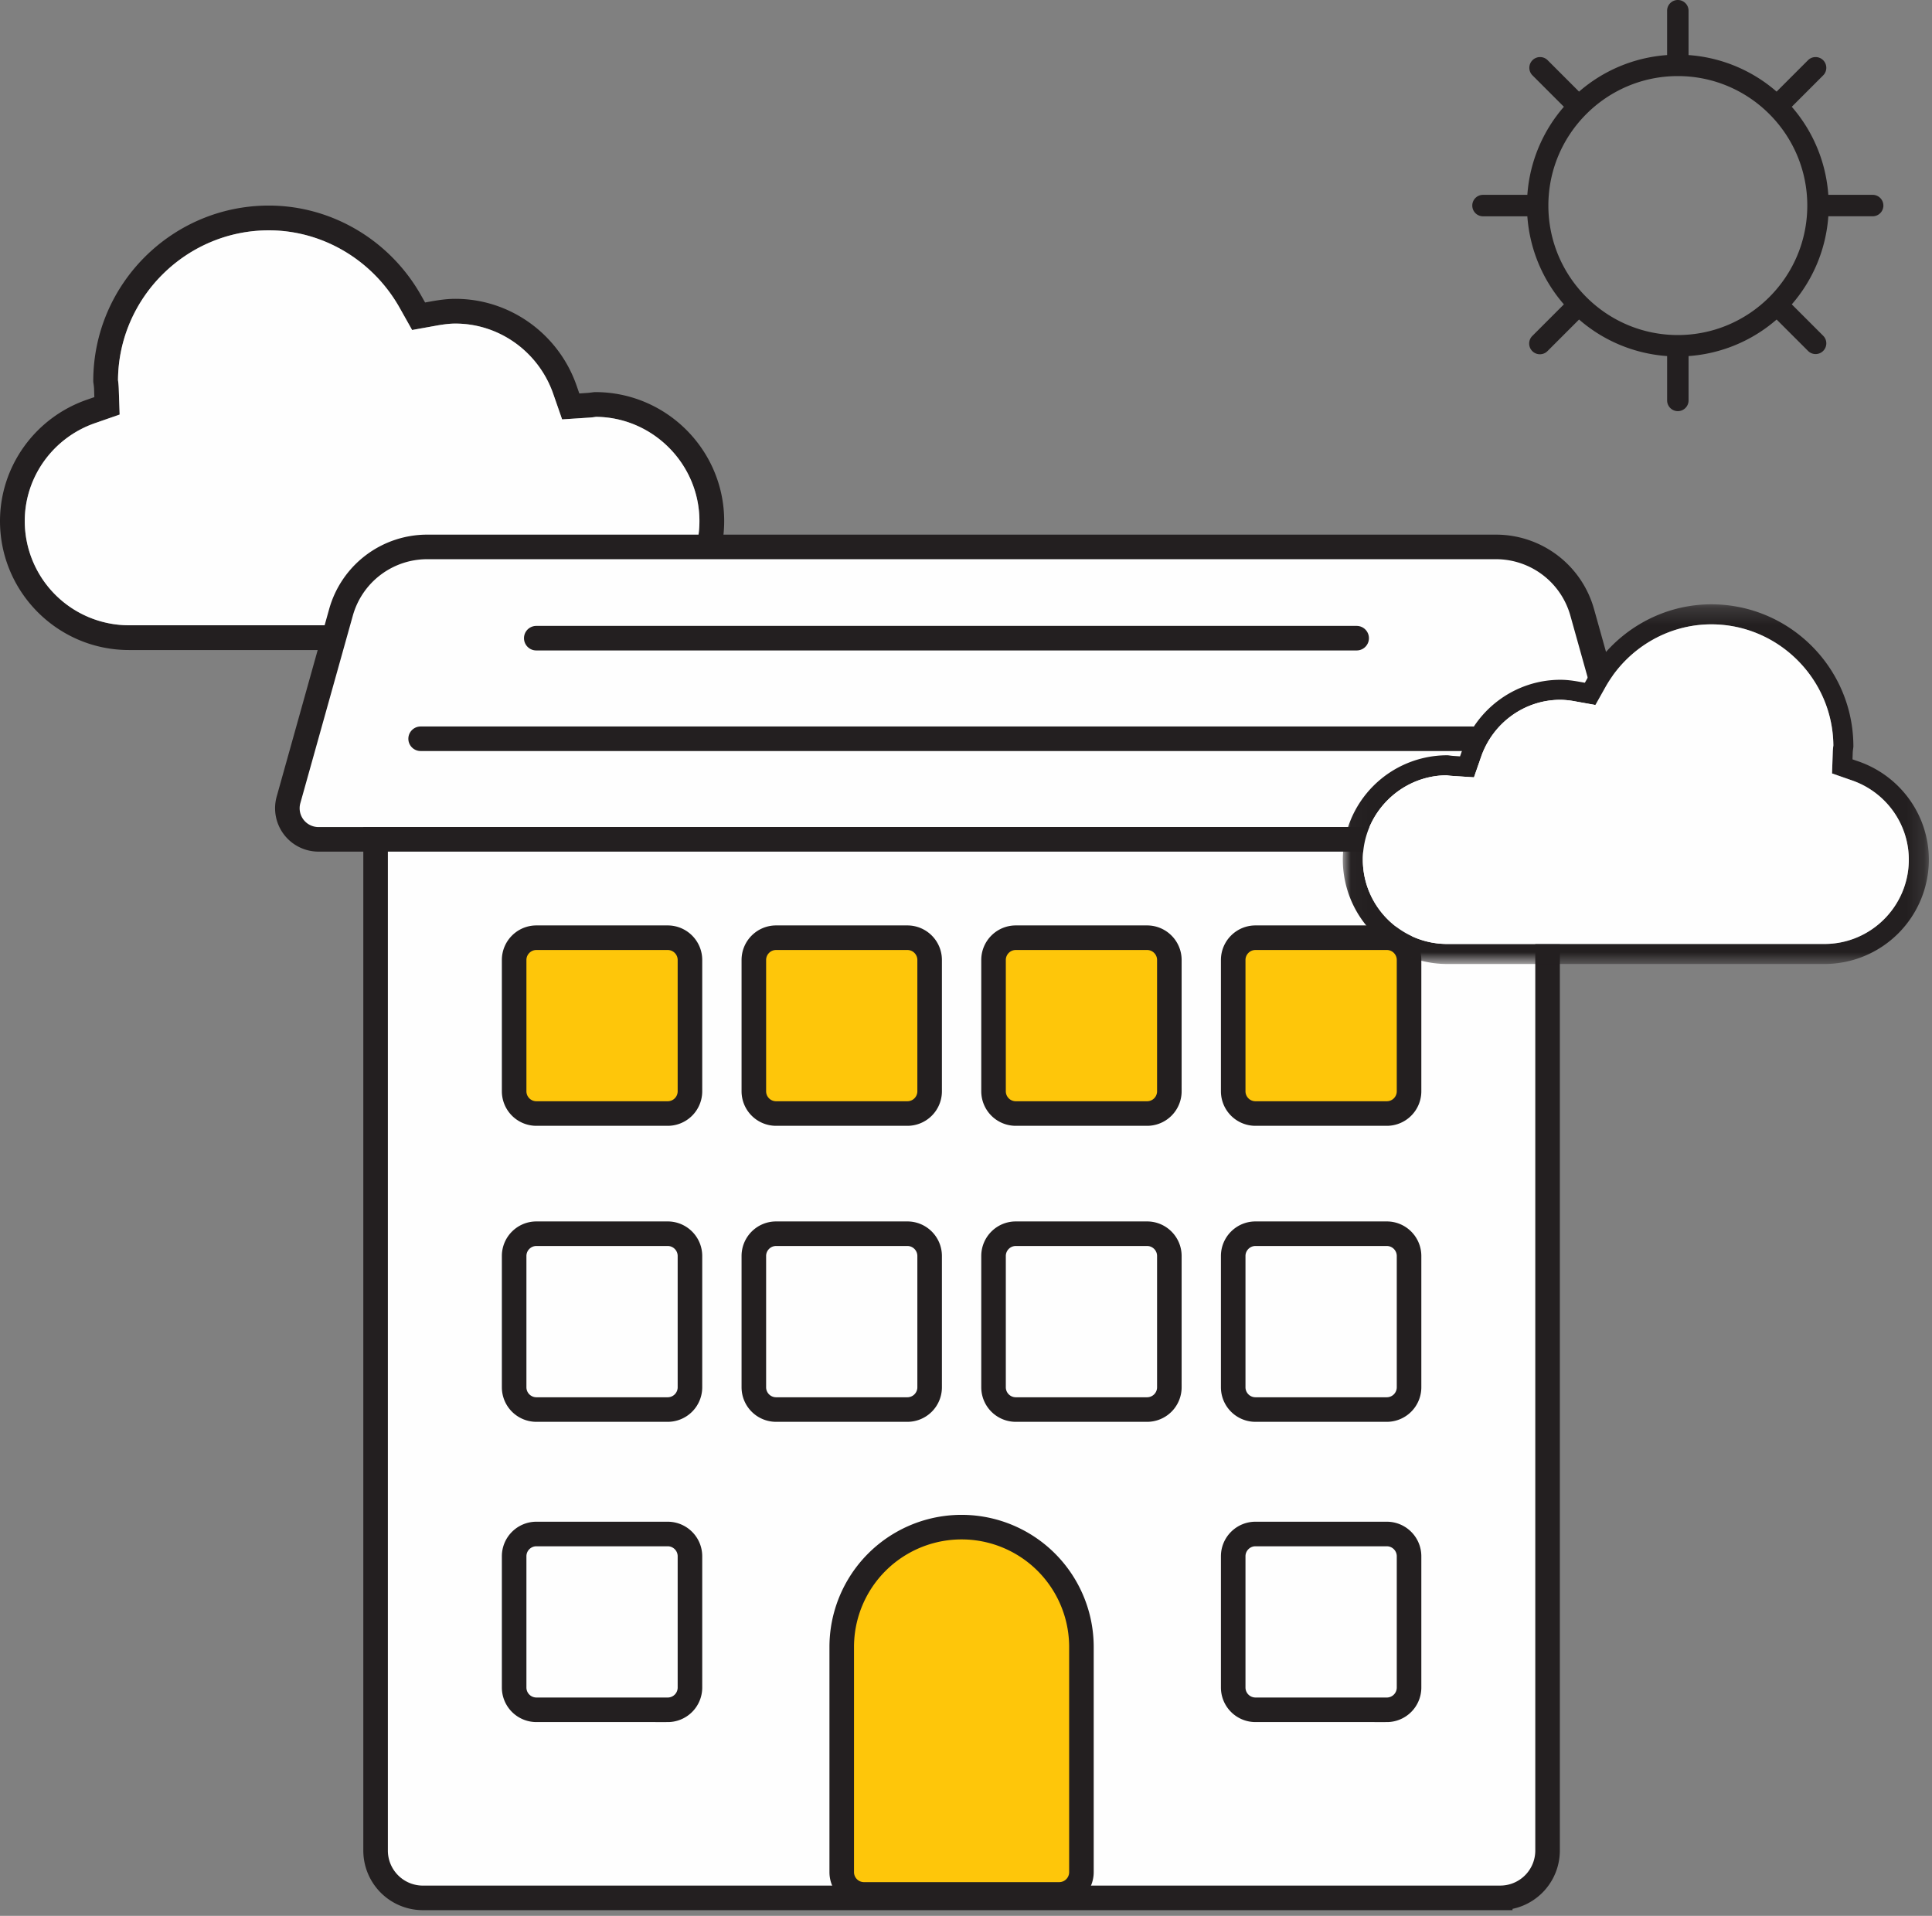 <svg xmlns="http://www.w3.org/2000/svg" xmlns:xlink="http://www.w3.org/1999/xlink" width="118" height="117" viewBox="0 0 118 117">
    <rect x="0" y="0" width="118" height="117" fill="#808080" stroke="none"/>
    <defs>
        <path id="a" d="M.014.252h35.793v21.966H.014z"/>
    </defs>
    <g fill="none" fill-rule="evenodd">
        <path fill="#231F20" d="M36.455 25.457c3.454.056 6.264 2.91 6.264 6.364a6.37 6.37 0 0 1-6.364 6.364H7.876a6.37 6.37 0 0 1-6.364-6.364c0-2.683 1.72-5.084 4.28-5.976l1.516-.528-.055-1.6a4.895 4.895 0 0 0-.04-.46l-.006-.047.001-.046c.06-5.017 4.192-9.098 9.212-9.098 3.286 0 6.348 1.814 7.991 4.735l.76 1.352 1.526-.275c.46-.08.802-.117 1.114-.117 2.681 0 5.083 1.723 5.977 4.287l.544 1.564 1.657-.109c.109-.006.225-.019.358-.038l.054-.009.054.001zm-.1 14.24c4.343 0 7.876-3.533 7.876-7.876s-3.533-7.876-7.876-7.876c-.057 0-.128.01-.21.021a3.874 3.874 0 0 1-.254.028l-.508.035-.167-.481c-1.104-3.17-4.08-5.299-7.405-5.299-.405 0-.844.045-1.382.14l-.466.083-.233-.413c-1.91-3.396-5.477-5.505-9.31-5.505-5.913 0-10.724 4.81-10.724 10.723 0 .045.009.106.02.176.012.09.026.192.03.308l.016.492-.464.161C2.13 25.518 0 28.494 0 31.821c0 4.343 3.533 7.876 7.876 7.876h28.48z"/>
        <path fill="#FEFEFE" d="M36.455 25.457c3.454.056 6.264 2.91 6.264 6.364a6.37 6.37 0 0 1-6.364 6.364H7.876a6.37 6.37 0 0 1-6.364-6.364c0-2.683 1.72-5.084 4.28-5.976l1.516-.528-.055-1.6a4.895 4.895 0 0 0-.04-.46l-.006-.047.001-.046c.06-5.017 4.192-9.098 9.212-9.098 3.286 0 6.348 1.814 7.991 4.735l.76 1.352 1.526-.275c.46-.08.802-.117 1.114-.117 2.681 0 5.083 1.723 5.977 4.287l.544 1.564 1.657-.109c.109-.006.225-.019.358-.038l.054-.009.054.001z"/>
        <path fill="#FEFEFE" d="M91.369 33.4H26.093a5.467 5.467 0 0 0-5.265 3.992l-3.206 11.453a1.9 1.9 0 0 0 1.83 2.413H98.01a1.9 1.9 0 0 0 1.83-2.413l-3.206-11.453A5.467 5.467 0 0 0 91.37 33.4"/>
        <path stroke="#231F20" stroke-width="1.5" d="M91.369 33.4H26.093a5.467 5.467 0 0 0-5.265 3.992l-3.206 11.453a1.9 1.9 0 0 0 1.83 2.413H98.01a1.9 1.9 0 0 0 1.83-2.413l-3.206-11.453A5.467 5.467 0 0 0 91.37 33.4z"/>
        <path fill="#FEFEFE" d="M91.63 115.903h-65.8a2.891 2.891 0 0 1-2.89-2.89V51.257h71.58v61.754a2.89 2.89 0 0 1-2.89 2.89"/>
        <path stroke="#231F20" stroke-width="1.5" d="M91.63 115.903h-65.8a2.891 2.891 0 0 1-2.89-2.89V51.257h71.58v61.754a2.89 2.89 0 0 1-2.89 2.89z"/>
        <path stroke="#231F20" stroke-linecap="round" stroke-width="1.5" d="M32.753 38.973H82.86M25.69 45.115h64.232"/>
        <path fill="#FEC60A" d="M40.78 68.003h-8.018a1.36 1.36 0 0 1-1.36-1.36v-8.018c0-.75.61-1.36 1.36-1.36h8.018c.75 0 1.36.61 1.36 1.36v8.018a1.36 1.36 0 0 1-1.36 1.36"/>
        <path stroke="#231F20" stroke-width="1.5" d="M40.78 68.003h-8.018a1.36 1.36 0 0 1-1.36-1.36v-8.018c0-.75.61-1.36 1.36-1.36h8.018c.75 0 1.36.61 1.36 1.36v8.018a1.36 1.36 0 0 1-1.36 1.36z"/>
        <path fill="#FEC60A" d="M55.42 68.003h-8.018a1.36 1.36 0 0 1-1.36-1.36v-8.018c0-.75.609-1.36 1.36-1.36h8.017c.751 0 1.36.61 1.36 1.36v8.018a1.36 1.36 0 0 1-1.36 1.36"/>
        <path stroke="#231F20" stroke-width="1.5" d="M55.42 68.003h-8.018a1.36 1.36 0 0 1-1.36-1.36v-8.018c0-.75.609-1.36 1.36-1.36h8.017c.751 0 1.36.61 1.36 1.36v8.018a1.36 1.36 0 0 1-1.36 1.36z"/>
        <path fill="#FEC60A" d="M70.06 68.003h-8.018a1.36 1.36 0 0 1-1.36-1.36v-8.018c0-.75.609-1.36 1.36-1.36h8.018c.75 0 1.36.61 1.36 1.36v8.018a1.36 1.36 0 0 1-1.36 1.36"/>
        <path stroke="#231F20" stroke-width="1.5" d="M70.06 68.003h-8.018a1.36 1.36 0 0 1-1.36-1.36v-8.018c0-.75.609-1.36 1.36-1.36h8.018c.75 0 1.36.61 1.36 1.36v8.018a1.36 1.36 0 0 1-1.36 1.36z"/>
        <path fill="#FEC60A" d="M84.7 68.003H76.68a1.36 1.36 0 0 1-1.36-1.36v-8.018c0-.75.61-1.36 1.36-1.36H84.7c.751 0 1.36.61 1.36 1.36v8.018a1.36 1.36 0 0 1-1.36 1.36"/>
        <path stroke="#231F20" stroke-width="1.5" d="M84.7 68.003H76.68a1.36 1.36 0 0 1-1.36-1.36v-8.018c0-.75.61-1.36 1.36-1.36H84.7c.751 0 1.36.61 1.36 1.36v8.018a1.36 1.36 0 0 1-1.36 1.36z"/>
        <path stroke="#231F20" stroke-linecap="round" stroke-width="1.5" d="M40.78 86.08h-8.018a1.36 1.36 0 0 1-1.36-1.36v-8.018c0-.75.61-1.36 1.36-1.36h8.018c.75 0 1.36.61 1.36 1.36v8.018a1.36 1.36 0 0 1-1.36 1.36zM55.42 86.08h-8.018a1.36 1.36 0 0 1-1.36-1.36v-8.018c0-.75.609-1.36 1.36-1.36h8.017c.751 0 1.36.61 1.36 1.36v8.018a1.36 1.36 0 0 1-1.36 1.36zM70.06 86.08h-8.018a1.36 1.36 0 0 1-1.36-1.36v-8.018c0-.75.609-1.36 1.36-1.36h8.018c.75 0 1.36.61 1.36 1.36v8.018a1.36 1.36 0 0 1-1.36 1.36zM84.7 86.08H76.68a1.36 1.36 0 0 1-1.36-1.36v-8.018c0-.75.61-1.36 1.36-1.36H84.7c.751 0 1.36.61 1.36 1.36v8.018a1.36 1.36 0 0 1-1.36 1.36zM40.78 104.416h-8.018a1.36 1.36 0 0 1-1.36-1.36V95.04c0-.751.61-1.36 1.36-1.36h8.018c.75 0 1.36.609 1.36 1.36v8.017a1.36 1.36 0 0 1-1.36 1.36z"/>
        <path fill="#FEC60A" d="M64.691 115.691H52.77a1.36 1.36 0 0 1-1.36-1.36v-13.75a7.32 7.32 0 0 1 14.64 0v13.75a1.36 1.36 0 0 1-1.36 1.36"/>
        <path stroke="#231F20" stroke-width="1.5" d="M64.691 115.691H52.77a1.36 1.36 0 0 1-1.36-1.36v-13.75a7.32 7.32 0 0 1 14.64 0v13.75a1.36 1.36 0 0 1-1.36 1.36z"/>
        <path stroke="#231F20" stroke-linecap="round" stroke-width="1.5" d="M84.7 104.416H76.68a1.36 1.36 0 0 1-1.36-1.36V95.04c0-.751.61-1.36 1.36-1.36H84.7c.751 0 1.36.609 1.36 1.36v8.017a1.36 1.36 0 0 1-1.36 1.36z"/>
        <path fill="#231F20" d="M102.476 20.461c-4.36 0-7.907-3.547-7.907-7.907 0-4.36 3.547-7.908 7.907-7.908 4.36 0 7.907 3.548 7.907 7.908s-3.546 7.907-7.907 7.907m11.9-8.562h-2.709a9.174 9.174 0 0 0-2.232-5.378l1.918-1.918a.654.654 0 1 0-.926-.926l-1.918 1.918a9.174 9.174 0 0 0-5.378-2.232V.655a.655.655 0 1 0-1.31 0v2.708a9.176 9.176 0 0 0-5.378 2.232l-1.918-1.918a.654.654 0 1 0-.926.926l1.918 1.918a9.174 9.174 0 0 0-2.232 5.378h-2.708a.655.655 0 0 0 0 1.31h2.708a9.174 9.174 0 0 0 2.232 5.378L93.6 20.505a.655.655 0 1 0 .927.925l1.917-1.917a9.178 9.178 0 0 0 5.378 2.232v2.708a.655.655 0 0 0 1.31 0v-2.708a9.177 9.177 0 0 0 5.378-2.232l1.918 1.917a.653.653 0 0 0 .926 0 .655.655 0 0 0 0-.925l-1.918-1.918a9.174 9.174 0 0 0 2.232-5.379h2.708a.654.654 0 1 0 0-1.309"/>
        <g transform="translate(82 36.653)">
            <mask id="b" fill="#fff">
                <use xlink:href="#a"/>
            </mask>
            <path fill="#231F20" d="M6.307 10.694c-2.795.046-5.07 2.356-5.07 5.15 0 2.84 2.31 5.15 5.15 5.15h23.047c2.84 0 5.15-2.31 5.15-5.15 0-2.171-1.392-4.115-3.464-4.836l-1.226-.427.045-1.294c.003-.111.013-.23.031-.374l.005-.037v-.038c-.049-4.059-3.392-7.362-7.455-7.362-2.659 0-5.137 1.468-6.467 3.832L15.44 6.4l-1.236-.222a5.197 5.197 0 0 0-.901-.094c-2.17 0-4.113 1.394-4.837 3.469l-.44 1.265-1.34-.088a3.423 3.423 0 0 1-.29-.03l-.044-.007h-.044zm.08 11.524a6.381 6.381 0 0 1-6.373-6.374 6.38 6.38 0 0 1 6.374-6.373c.047 0 .104.007.17.017.069.009.136.018.205.022l.411.028.136-.39c.893-2.564 3.301-4.287 5.992-4.287.328 0 .683.036 1.118.114l.378.067.188-.335C16.532 1.96 19.419.252 22.52.252c4.785 0 8.678 3.893 8.678 8.678 0 .037-.007.086-.015.143-.01.072-.022.154-.025.249l-.013.398.376.13c2.564.894 4.287 3.302 4.287 5.994a6.38 6.38 0 0 1-6.374 6.374H6.388z" mask="url(#b)"/>
        </g>
        <path fill="#FEFEFE" d="M88.307 47.347c-2.795.045-5.07 2.355-5.07 5.15 0 2.84 2.31 5.15 5.15 5.15h23.047c2.84 0 5.15-2.31 5.15-5.15 0-2.172-1.392-4.115-3.464-4.836l-1.226-.428.045-1.294c.003-.11.013-.229.031-.373l.005-.038v-.037c-.049-4.06-3.392-7.363-7.455-7.363-2.659 0-5.137 1.469-6.467 3.832l-.614 1.094-1.236-.222a5.197 5.197 0 0 0-.901-.095c-2.17 0-4.113 1.394-4.837 3.47l-.44 1.265-1.34-.088a3.423 3.423 0 0 1-.29-.031l-.044-.007-.044.001z"/>
    </g>
</svg>
